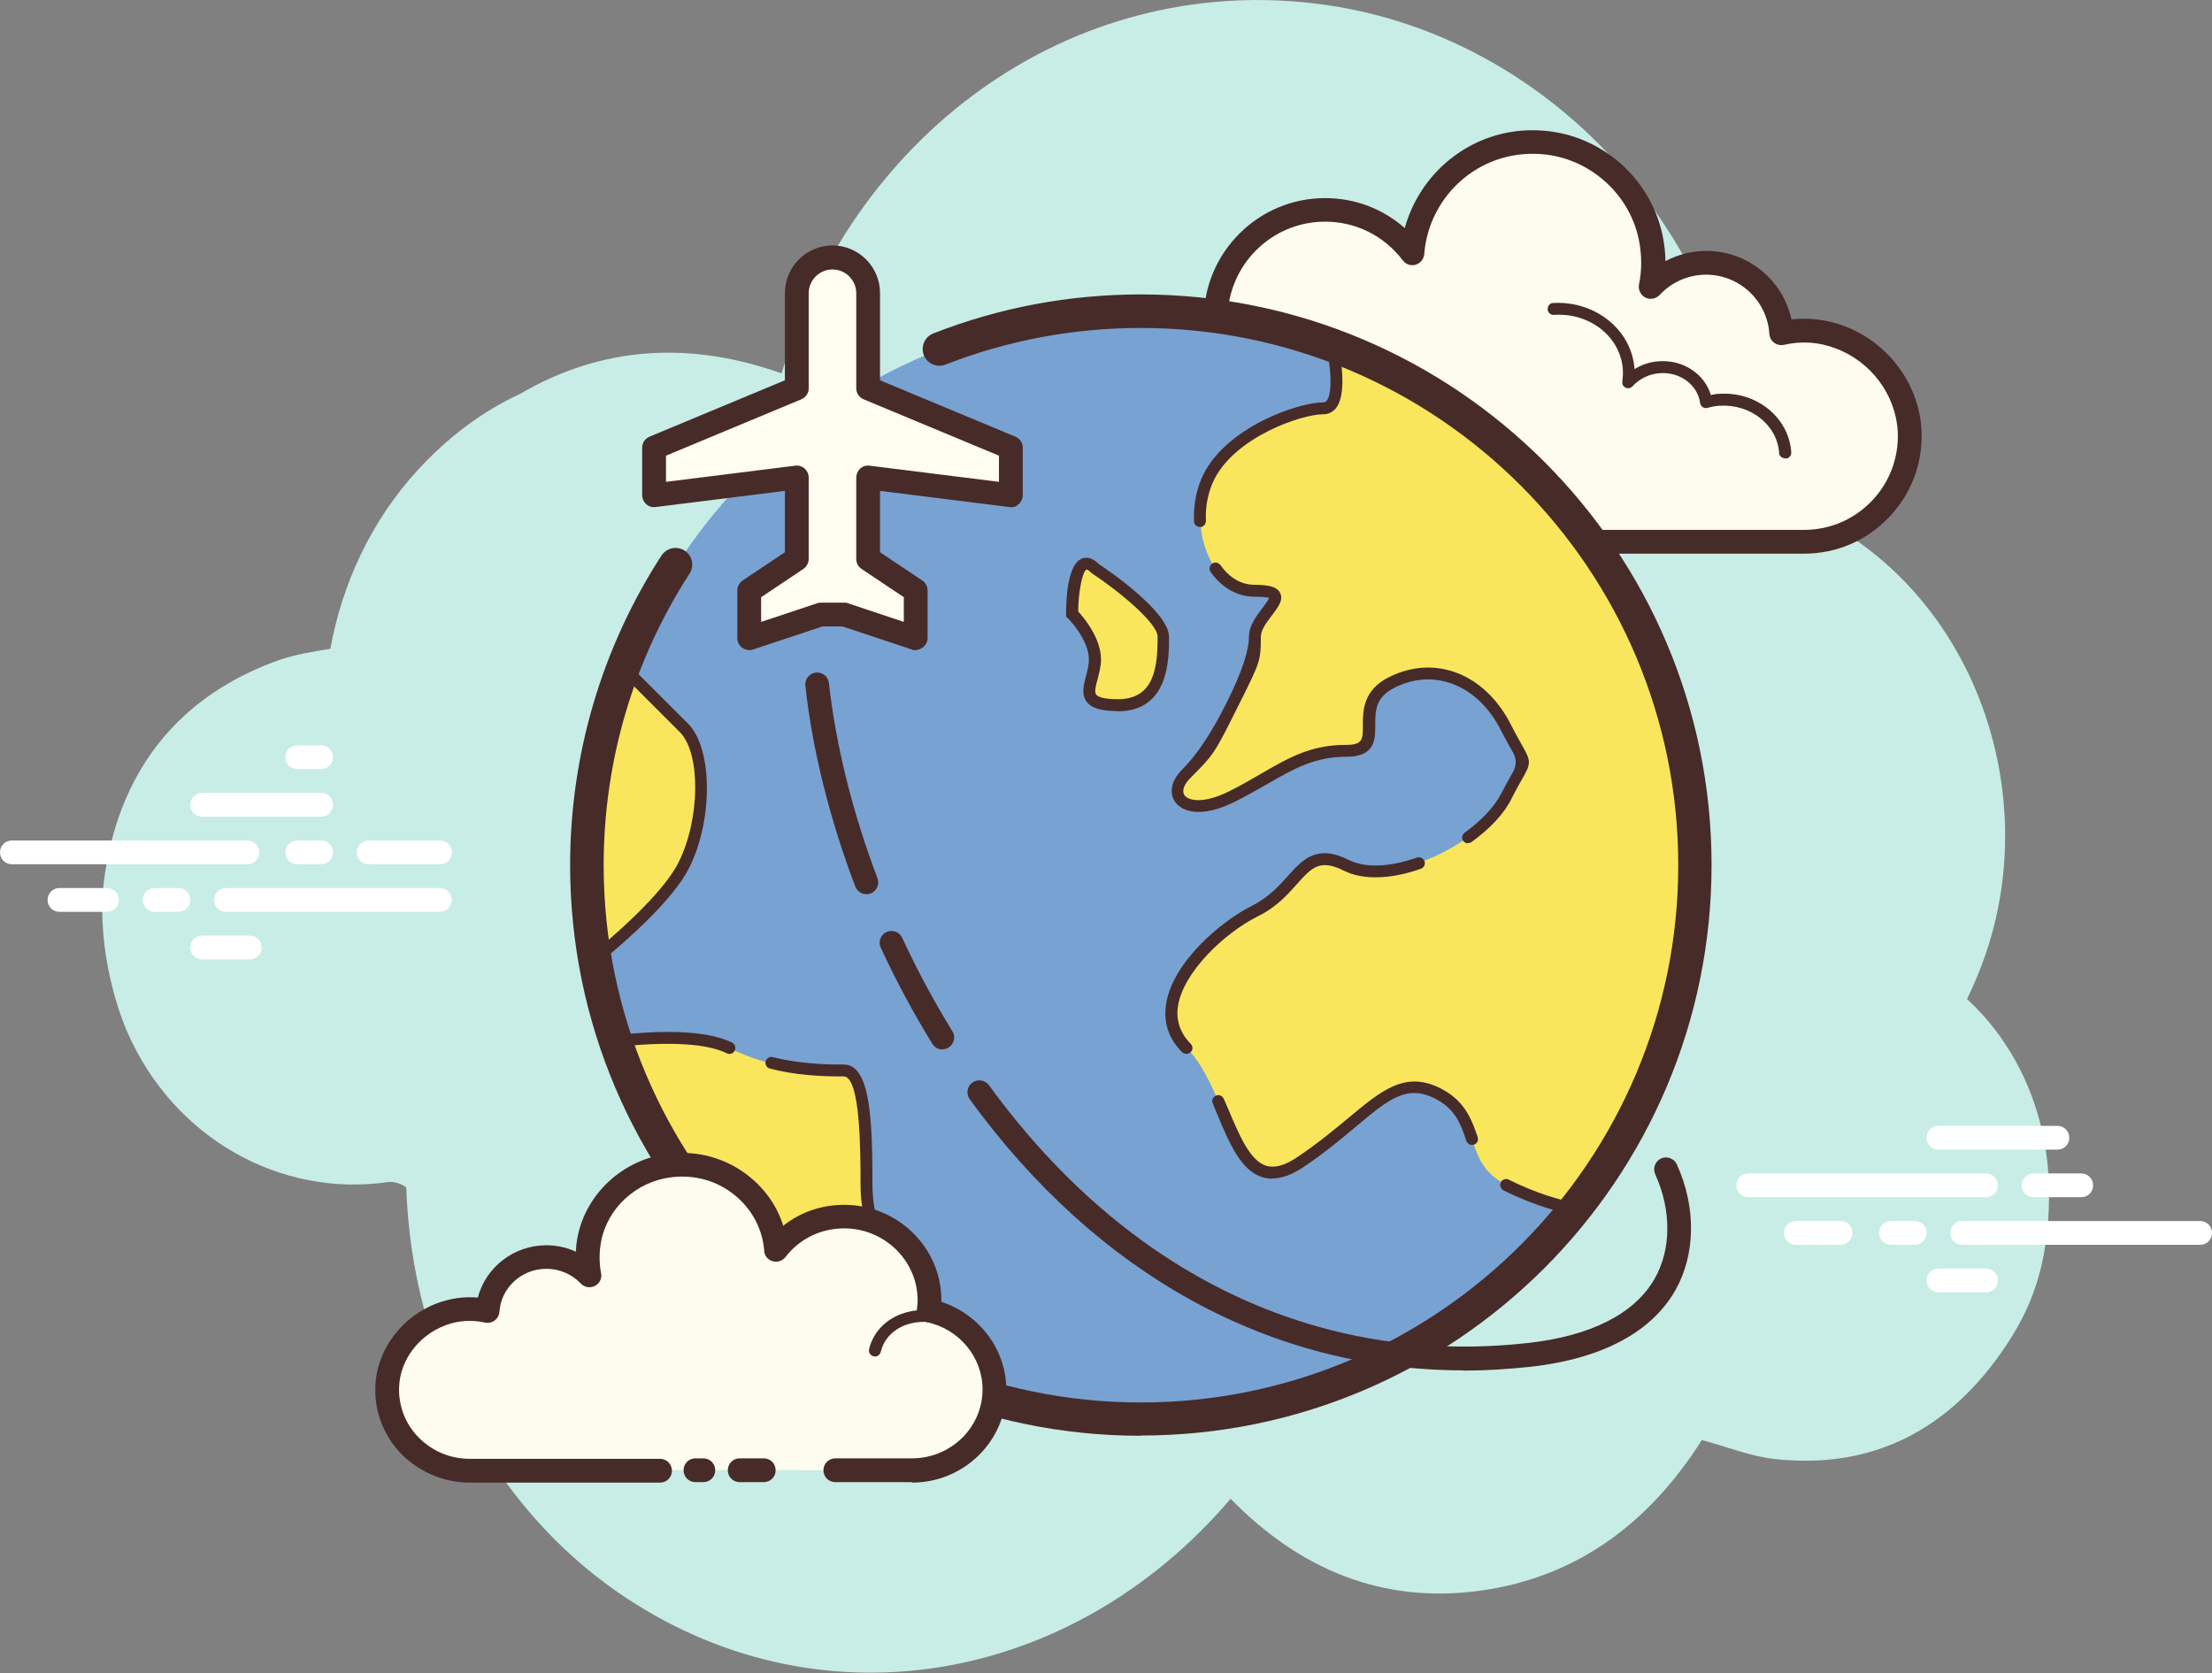 <svg xmlns="http://www.w3.org/2000/svg" id="Layer_2" data-name="Layer 2" viewBox="0 0 93 70.36"><rect x="0" y="0" width="93" height="70.36" fill="#808080" stroke="none"/><defs><style>      .cls-1 {        fill: #472b29;      }      .cls-1, .cls-2, .cls-3, .cls-4, .cls-5, .cls-6, .cls-7 {        stroke-width: 0px;      }      .cls-2 {        fill: #c7ede6;      }      .cls-3 {        fill: #78a2d2;      }      .cls-4 {        fill: #fdfcef;      }      .cls-5 {        fill: #fefdef;      }      .cls-6 {        fill: #f9e65c;      }      .cls-7 {        fill: #fff;      }    </style></defs><g id="Layer_1-2" data-name="Layer 1"><path class="cls-2" d="M82.7,42.01c.3-.62.57-1.26.8-1.94,2.63-7.77-1.35-17.08-9.73-19.33-.91-11.38-8.91-19.19-17.94-20.52-10.34-1.52-19.81,5.04-22.97,15.48-3.8-1.35-7.5-1.18-10.99.86-1.58.73-3.03,1.81-4.33,3.23-1.91,2.09-3.15,4.72-3.65,7.49-.75.12-1.48.24-2.18.48-4.04,1.45-6.59,4.43-7.29,8.92-.44,2.8.44,5.59.93,6.71,1.94,4.45,6.42,6.98,10.98,6.31.23-.03.56.07.75.23.24,7.12,3.7,13.42,8.88,17.01,8.32,5.77,19.03,3.99,25.78-3.92,2.89,2.96,6.34,4.4,10.38,3.88,4.02-.52,7.15-2.74,9.43-6.35,1.05.28,2.05.69,3.08.8,4.04.44,7.32-1.17,9.73-4.8.92-1.39,1.79-3.19,1.79-6.35,0-3.26-1.29-6.22-3.47-8.21Z"></path><path class="cls-7" d="M10.4,36.34H.5c-.28,0-.5-.22-.5-.5s.22-.5.5-.5h9.9c.28,0,.5.22.5.5s-.22.5-.5.5ZM13.5,36.34h-1c-.28,0-.5-.22-.5-.5s.22-.5.5-.5h1c.28,0,.5.22.5.5s-.22.5-.5.5ZM18.49,38.34h-8.99c-.28,0-.5-.22-.5-.5s.22-.5.5-.5h8.99c.28,0,.5.22.5.5s-.22.5-.5.5ZM7.5,38.34h-1c-.28,0-.5-.22-.5-.5s.22-.5.5-.5h1c.28,0,.5.22.5.5s-.22.5-.5.5ZM4.5,38.34h-2c-.28,0-.5-.22-.5-.5s.22-.5.5-.5h2c.28,0,.5.22.5.5s-.22.5-.5.5ZM10.5,40.34h-2c-.28,0-.5-.22-.5-.5s.22-.5.5-.5h2c.28,0,.5.22.5.5s-.22.5-.5.5ZM13.5,31.34h-1c-.28,0-.5.22-.5.5s.22.5.5.5h1c.28,0,.5-.22.5-.5s-.22-.5-.5-.5ZM13.5,33.34h-5c-.28,0-.5.22-.5.5s.22.5.5.5h5c.28,0,.5-.22.5-.5s-.22-.5-.5-.5ZM18.5,35.34h-3c-.28,0-.5.22-.5.5s.22.5.5.5h3c.28,0,.5-.22.5-.5s-.22-.5-.5-.5ZM83.5,50.34h-10c-.28,0-.5-.22-.5-.5s.22-.5.5-.5h10c.28,0,.5.22.5.5s-.22.5-.5.5ZM87.5,50.34h-2c-.28,0-.5-.22-.5-.5s.22-.5.5-.5h2c.28,0,.5.22.5.5s-.22.5-.5.5ZM92.5,52.34h-10c-.28,0-.5-.22-.5-.5s.22-.5.5-.5h10c.28,0,.5.22.5.5s-.22.5-.5.5ZM80.5,52.34h-1c-.28,0-.5-.22-.5-.5s.22-.5.5-.5h1c.28,0,.5.22.5.5s-.22.5-.5.5ZM77.38,52.34h-1.88c-.28,0-.5-.22-.5-.5s.22-.5.5-.5h1.88c.28,0,.5.22.5.5s-.22.5-.5.5ZM86.5,48.34h-5c-.28,0-.5-.22-.5-.5s.22-.5.5-.5h5c.28,0,.5.22.5.5s-.22.5-.5.5ZM83.5,54.34h-2c-.28,0-.5-.22-.5-.5s.22-.5.5-.5h2c.28,0,.5.22.5.5s-.22.5-.5.5Z"></path><g><path class="cls-4" d="M62.75,22.77h-10.68c-2.45,0-4.44-1.99-4.44-4.44,0-2.14,1.51-3.92,3.53-4.34-.02-.19-.04-.38-.04-.57,0-2.54,2.06-4.6,4.6-4.6,1.5,0,2.83.72,3.67,1.83.21-2.83,2.74-5.01,5.69-4.65,2.16.26,3.95,1.93,4.34,4.07.13.69.11,1.35-.01,1.98.58-.62,1.4-1.02,2.32-1.02,1.68,0,3.05,1.31,3.16,2.96.76-.17,1.59-.16,2.47.17,1.67.63,2.86,2.2,2.93,3.98.1,2.53-1.93,4.62-4.43,4.62h-10.23"></path><path class="cls-1" d="M52.06,23.27h10.68c.28,0,.5-.22.5-.5s-.22-.5-.5-.5h-10.68c-2.17,0-3.94-1.77-3.94-3.94,0-1.85,1.32-3.48,3.13-3.85.25-.05.42-.29.39-.55-.02-.17-.03-.34-.03-.51,0-2.26,1.84-4.1,4.1-4.1,1.29,0,2.48.59,3.27,1.63.13.17.34.24.54.18.2-.06.34-.24.36-.44.09-1.24.7-2.4,1.66-3.19.97-.8,2.21-1.15,3.47-1,1.95.24,3.56,1.75,3.91,3.67.11.6.11,1.2-.01,1.79-.04.22.06.44.26.55.2.1.44.06.6-.1.51-.55,1.21-.86,1.96-.86,1.4,0,2.57,1.09,2.66,2.49.01.15.08.28.2.37s.27.12.41.09c.75-.17,1.47-.12,2.18.15,1.5.56,2.54,1.98,2.61,3.53.04,1.08-.35,2.11-1.1,2.89-.75.78-1.76,1.21-2.84,1.21h-10.23c-.28,0-.5.22-.5.5s.22.5.5.5h10.23c1.36,0,2.62-.54,3.56-1.52.94-.98,1.43-2.26,1.38-3.62-.08-1.95-1.38-3.73-3.25-4.43-.72-.27-1.46-.36-2.22-.28-.36-1.66-1.84-2.88-3.58-2.88-.6,0-1.19.15-1.72.43,0-.33-.04-.66-.1-.98-.44-2.35-2.4-4.19-4.78-4.48-1.54-.19-3.04.24-4.23,1.22-.9.74-1.54,1.74-1.85,2.85-.92-.81-2.09-1.26-3.35-1.26-2.81,0-5.1,2.29-5.1,5.1,0,.06,0,.13,0,.19-2.05.63-3.49,2.55-3.49,4.72,0,2.72,2.22,4.94,4.94,4.94Z"></path><path class="cls-4" d="M65.32,12.99c1.64-.11,3.06,1.03,3.16,2.53.01.19,0,.37-.02.55.32-.36.79-.6,1.32-.64.99-.07,1.84.59,1.96,1.47.18-.05.37-.08.56-.09,1.44-.09,2.67.9,2.76,2.22"></path><path class="cls-1" d="M75.06,19.28h.02c.14,0,.24-.13.23-.27-.1-1.45-1.45-2.56-3.03-2.45-.12,0-.23.02-.35.05-.26-.88-1.16-1.49-2.17-1.42-.38.02-.73.14-1.04.33h0c-.11-1.65-1.65-2.88-3.42-2.78-.14,0-.24.13-.23.27,0,.14.13.24.27.23,1.51-.1,2.8.93,2.89,2.3.01.17,0,.33-.02.5-.02.11.04.22.14.26.1.05.22.02.29-.06.29-.32.71-.52,1.15-.55.85-.06,1.59.5,1.69,1.26.01.07.05.13.11.17.06.04.14.05.2.03.17-.05.35-.08.51-.09,1.3-.08,2.42.81,2.5,1.98,0,.13.12.23.25.23Z"></path><g><path class="cls-4" d="M50.27,14.5c1.54-.73,3.33-.21,3.99,1.15.08.17.14.34.18.52"></path><path class="cls-1" d="M54.44,16.42s.04,0,.06,0c.13-.03.22-.17.19-.3-.04-.2-.11-.39-.2-.57-.72-1.48-2.65-2.05-4.32-1.27-.12.06-.18.21-.12.33.06.13.21.18.33.12,1.42-.67,3.06-.2,3.65,1.03.07.15.13.31.16.47.03.11.13.19.24.19Z"></path></g></g><path class="cls-3" d="M48,13.09c-12.84,0-23.25,10.41-23.25,23.25s10.41,23.25,23.25,23.25,23.25-10.41,23.25-23.25-10.41-23.25-23.25-23.25h0Z"></path><path class="cls-1" d="M61.54,57.62c-8.08,0-15.38-3.98-20.77-11.4-.16-.22-.11-.54.11-.7.22-.16.54-.11.7.11,5.79,7.97,13.83,11.82,22.65,10.84,2.65-.29,4.5-1.23,5.34-2.71.7-1.23.71-2.87.02-4.39-.11-.25,0-.55.25-.66.25-.11.55,0,.66.25.82,1.8.79,3.78-.06,5.29-.7,1.24-2.33,2.8-6.1,3.22-.94.1-1.88.16-2.8.16Z"></path><path class="cls-1" d="M39.63,44.13c-.17,0-.33-.08-.43-.24-.79-1.28-1.52-2.64-2.17-4.04-.12-.25,0-.55.24-.66.25-.12.55,0,.66.24.63,1.36,1.34,2.68,2.11,3.93.15.23.07.54-.16.69-.08.05-.17.07-.26.07Z"></path><path class="cls-1" d="M36.43,37.6c-.2,0-.39-.12-.47-.32-1.08-2.85-1.81-5.77-2.1-8.45-.03-.27.17-.52.44-.55.28-.03.52.17.55.44.29,2.6.99,5.44,2.04,8.2.1.26-.03.55-.29.65-.06.02-.12.03-.18.03Z"></path><path class="cls-6" d="M55.64,17.17c-.96,0-3.84.96-4.8,2.88-.96,1.92,0,4.8,1.92,4.8s0,.96,0,1.92,0,.96-.96,2.88-.96,1.92-1.92,2.88c-.96.96,0,1.92,1.92.96,1.92-.96,2.88-1.92,4.8-1.92s0-1.92,1.92-2.88,3.84,0,4.8,1.92.96.96,0,2.88-4.8,3.84-6.72,2.88c-1.92-.96-1.92.96-3.84,1.92-1.92.96-4.8,3.84-2.88,5.76,1.92,1.92,1.92,6.72,4.8,4.8,2.88-1.92,3.84-3.84,5.76-2.88,1.92.96.96,2.88,2.88,3.84,1.38.69,2.41.92,2.9,1,3.14-3.97,5.03-8.99,5.03-14.45,0-9.97-6.27-18.48-15.08-21.8l-.12.03s.56,2.56-.4,2.56ZM36.43,55.59c.96-2.88,0-3.84,0-5.76s0-4.8-.96-4.8-2.88,0-4.8-.96c-1.13-.56-3.24-.47-4.8-.29,1.76,5.26,5.35,9.69,10.01,12.53.25-.19.45-.41.55-.71ZM46.04,27.73c0,.96-.96,1.92.96,1.92s1.92-1.92,1.92-2.88-2.88-2.88-2.88-2.88c-.96-.96-.96,1.92-.96,1.92,0,0,.96.96.96,1.92M25.01,40.34c1.21-1,3.1-2.69,3.74-3.96.96-1.92.96-4.8,0-5.76l-2.55-2.55c-.99,2.58-1.53,5.38-1.53,8.31,0,1.35.12,2.67.34,3.96Z"></path><path class="cls-1" d="M47.96,60.37c-13.23,0-23.99-10.76-23.99-23.99,0-4.64,1.33-9.14,3.84-13.02.21-.32.64-.42.97-.21s.42.64.21.97c-2.36,3.65-3.61,7.89-3.61,12.26,0,12.46,10.13,22.59,22.59,22.59s22.59-10.14,22.59-22.59-10.13-22.59-22.59-22.59c-2.84,0-5.6.52-8.22,1.54-.36.14-.77-.04-.91-.4-.14-.36.04-.77.4-.91,2.78-1.09,5.71-1.64,8.73-1.64,13.23,0,23.99,10.76,23.99,23.99s-10.76,23.99-23.99,23.99Z"></path><g><path class="cls-1" d="M53.49,49.56c-.14,0-.28-.02-.41-.06-.9-.27-1.39-1.42-1.9-2.64l-.19-.46c-.06-.13,0-.27.13-.33.12-.06.27,0,.33.13l.2.46c.47,1.11.91,2.15,1.59,2.36.36.1.78-.01,1.31-.37.86-.58,1.55-1.15,2.15-1.65,1.38-1.15,2.38-1.99,3.86-1.24,1.05.53,1.32,1.34,1.57,2.06.04.13-.03.27-.16.31-.14.04-.27-.03-.32-.16-.23-.69-.45-1.34-1.32-1.78-1.19-.6-1.95.03-3.32,1.18-.61.51-1.31,1.1-2.19,1.69-.49.33-.93.49-1.33.49ZM49.88,44.31c-.06,0-.13-.02-.18-.07-.57-.57-.8-1.26-.67-2.04.28-1.74,2.29-3.46,3.62-4.12.69-.35,1.12-.83,1.5-1.25.62-.69,1.21-1.35,2.56-.67.68.34,1.69.31,2.86-.1.13-.04.27.02.32.15.05.13-.02.27-.15.32-1.29.45-2.44.48-3.24.08-1.01-.51-1.35-.13-1.97.56-.39.44-.87.98-1.65,1.36-1.43.72-3.12,2.35-3.35,3.75-.1.61.08,1.15.53,1.61.1.1.1.26,0,.35-.05.05-.11.07-.18.07ZM61.72,35.46c-.08,0-.15-.04-.2-.1-.08-.11-.05-.27.06-.35.71-.51,1.25-1.09,1.53-1.63.21-.41.37-.69.49-.9q.25-.43,0-.86c-.12-.21-.28-.49-.49-.9-.95-1.9-2.79-2.65-4.47-1.81-.82.41-.82.98-.82,1.58s0,1.33-1.21,1.33c-1.34,0-2.2.5-3.3,1.13-.41.23-.87.5-1.39.76-1.37.69-2.21.44-2.51.01-.22-.3-.25-.82.3-1.37q.93-.93,1.87-2.82t.93-2.77c0-.45.32-.87.57-1.2.11-.14.26-.35.28-.43-.02.01-.15-.04-.6-.04-.73,0-1.39-.37-1.86-1.04-.08-.11-.05-.27.06-.35.11-.08.27-.05.35.06.27.38.73.83,1.45.83.63,0,.94.1,1.06.34.15.3-.08.59-.34.94-.22.29-.47.61-.47.9,0,1.02-.02,1.06-.99,2.99-.96,1.92-.98,1.96-1.97,2.95-.28.28-.37.56-.25.73.17.23.8.37,1.88-.17.51-.25.94-.51,1.36-.75,1.16-.67,2.08-1.2,3.55-1.2.71,0,.71-.23.71-.83s0-1.47,1.1-2.02c1.94-.97,4.05-.14,5.14,2.03.2.4.36.67.47.87.36.63.36.73,0,1.36-.11.2-.27.47-.47.87-.31.62-.89,1.24-1.68,1.81-.05.03-.1.04-.15.04Z"></path><path class="cls-1" d="M66.22,51.07s-.03,0-.04,0c-.51-.08-1.58-.33-2.97-1.02-.12-.06-.17-.21-.11-.34.06-.12.21-.17.33-.11,1.21.6,2.15.85,2.68.95,3.2-4.09,4.88-8.98,4.88-14.17,0-9.44-5.87-18.02-14.65-21.46.1.6.22,1.75-.17,2.24-.14.17-.32.26-.54.26-.93,0-3.69.96-4.58,2.74-.25.51-.38,1.11-.35,1.74,0,.14-.1.26-.24.26-.15-.01-.26-.1-.26-.24-.03-.71.11-1.4.4-1.98,1-1.99,3.97-3.02,5.03-3.02.06,0,.11-.02.15-.07.26-.33.16-1.48,0-2.19-.03-.14.06-.27.19-.3l.12-.03s.1,0,.14.01c9.12,3.44,15.25,12.29,15.25,22.03,0,5.35-1.76,10.4-5.08,14.6-.05.06-.12.09-.19.09ZM35.88,56.55s-.09-.01-.13-.04c-4.76-2.89-8.35-7.39-10.12-12.66-.02-.07-.01-.15.03-.21.04-.06.11-.1.18-.11,1.6-.18,3.76-.28,4.94.31.12.06.17.21.11.34-.06.12-.21.17-.33.11-.8-.4-2.3-.5-4.35-.3,1.74,4.98,5.16,9.23,9.65,12,.17-.15.27-.31.33-.49.62-1.86.42-2.86.21-3.93-.11-.54-.22-1.09-.22-1.76,0-1.36,0-4.55-.71-4.55-.38,0-.9,0-1.52-.06-.56-.05-1.08-.14-1.58-.27-.13-.03-.22-.17-.18-.3s.17-.22.3-.18c.48.12.97.2,1.51.25.59.06,1.1.06,1.47.06,1.12,0,1.21,2.29,1.21,5.05,0,.62.1,1.12.21,1.66.22,1.08.44,2.2-.22,4.18-.11.32-.32.59-.64.83-.04.03-.1.05-.15.05ZM47,29.9c-.7,0-1.1-.12-1.31-.39-.24-.31-.13-.71-.03-1.09.06-.23.12-.46.12-.69,0-.85-.88-1.74-.89-1.74l-.07-.07v-.1c0-.62.06-2.08.66-2.33.16-.06.42-.08.72.23.46.3,2.95,2.02,2.95,3.06,0,.94,0,3.13-2.17,3.13ZM45.33,25.71c.24.26.96,1.12.96,2.02,0,.29-.08.57-.14.82-.08.28-.15.54-.06.66.06.07.25.19.91.19,1.54,0,1.67-1.36,1.67-2.63,0-.57-1.62-1.91-2.77-2.67-.21-.2-.22-.15-.22-.15-.15.05-.34.84-.35,1.77ZM24.83,40.8l-.07-.43c-.23-1.34-.34-2.69-.34-4,0-2.88.52-5.71,1.55-8.4l.14-.36,2.82,2.82c1.03,1.03,1.06,4.03.05,6.05-.63,1.27-2.42,2.9-3.81,4.04l-.33.27ZM26.3,28.52c-.92,2.52-1.38,5.17-1.38,7.86,0,1.15.09,2.32.27,3.48,1.13-.95,2.77-2.46,3.34-3.6.91-1.82.94-4.59.05-5.48l-2.27-2.27Z"></path></g><g><path class="cls-5" d="M42.5,20.84v-2l-6-2.5v-4c0-.83-.67-1.5-1.5-1.5s-1.5.67-1.5,1.5v4l-6,2.5v2l6-.75v3.42l-2,1.33v2l3-1h1l3,1v-2l-2-1.33v-3.42l6,.75Z"></path><path class="cls-1" d="M38.5,27.34c-.05,0-.11,0-.16-.03l-2.92-.97h-.84l-2.92.97c-.15.05-.32.02-.45-.07s-.21-.24-.21-.41v-2c0-.17.08-.32.22-.42l1.78-1.19v-2.58l-5.44.68c-.14.02-.29-.03-.39-.12s-.17-.23-.17-.38v-2c0-.2.12-.38.31-.46l5.69-2.37v-3.67c0-1.1.9-2,2-2s2,.9,2,2v3.67l5.69,2.37c.19.08.31.26.31.46v2c0,.14-.06.28-.17.38s-.25.15-.39.12l-5.44-.68v2.58l1.78,1.19c.14.09.22.25.22.42v2c0,.16-.08.31-.21.4-.09.06-.19.1-.29.1ZM34.5,25.34h1c.05,0,.11,0,.16.03l2.34.78v-1.04l-1.78-1.19c-.14-.09-.22-.25-.22-.42v-3.42c0-.14.06-.28.17-.38s.25-.14.39-.12l5.44.68v-1.1l-5.69-2.37c-.19-.08-.31-.26-.31-.46v-4c0-.55-.45-1-1-1s-1,.45-1,1v4c0,.2-.12.38-.31.46l-5.69,2.37v1.1l5.44-.68c.14-.02.29.03.39.12s.17.23.17.38v3.42c0,.17-.08.32-.22.42l-1.78,1.19v1.04l2.34-.78c.05-.02.1-.03.16-.03Z"></path></g><g><path class="cls-4" d="M35.13,61.82h3.22c1.92,0,3.47-1.52,3.47-3.4,0-1.64-1.18-3-2.76-3.32.02-.14.03-.29.03-.44,0-1.94-1.61-3.52-3.59-3.52-1.17,0-2.21.55-2.87,1.4-.17-2.16-2.14-3.83-4.45-3.55-1.69.2-3.08,1.48-3.4,3.12-.1.53-.09,1.03.01,1.51-.45-.48-1.1-.78-1.81-.78-1.31,0-2.39,1-2.47,2.26-.6-.13-1.25-.12-1.93.13-1.31.48-2.24,1.68-2.29,3.05-.08,1.94,1.5,3.53,3.47,3.53h8M29.24,61.82h.33"></path><path class="cls-1" d="M38.34,62.32h-3.22c-.28,0-.5-.22-.5-.5s.22-.5.5-.5h3.22c1.64,0,2.97-1.3,2.97-2.9,0-1.36-.99-2.55-2.36-2.83-.26-.05-.43-.29-.4-.55.02-.12.03-.25.03-.37,0-1.66-1.39-3.02-3.09-3.02-.98,0-1.88.44-2.47,1.21-.13.16-.34.23-.54.17-.2-.06-.34-.23-.35-.44-.07-.91-.51-1.74-1.23-2.33-.74-.61-1.69-.88-2.67-.76-1.48.18-2.69,1.29-2.96,2.71-.08.44-.08.89,0,1.32.05.22-.06.44-.26.54-.2.1-.44.06-.59-.1-.38-.4-.9-.62-1.45-.62-1.04,0-1.9.79-1.97,1.8-.01.14-.08.28-.2.37s-.26.12-.41.09c-.57-.12-1.11-.09-1.65.11-1.13.42-1.92,1.46-1.96,2.6-.03.78.25,1.53.8,2.1.57.59,1.34.92,2.17.92h8c.28,0,.5.22.5.5s-.22.5-.5.5h-8c-1.09,0-2.14-.45-2.89-1.22-.74-.77-1.12-1.77-1.08-2.83.06-1.54,1.11-2.94,2.62-3.5.55-.2,1.11-.28,1.69-.23.33-1.27,1.51-2.2,2.88-2.2.43,0,.85.09,1.24.27.01-.2.03-.4.07-.6.35-1.84,1.92-3.29,3.83-3.52,1.25-.15,2.46.2,3.42.98.67.55,1.15,1.25,1.4,2.05.72-.57,1.61-.88,2.56-.88,2.26,0,4.09,1.8,4.09,4.02v.06c1.6.52,2.73,2.01,2.73,3.7,0,2.15-1.78,3.9-3.97,3.9ZM29.57,62.32h-.33c-.28,0-.5-.22-.5-.5s.22-.5.5-.5h.33c.28,0,.5.22.5.5s-.22.5-.5.5Z"></path><path class="cls-1" d="M36.79,57.03s-.04,0-.06,0c-.13-.03-.22-.16-.19-.3.03-.15.09-.3.16-.44.56-1.12,2.08-1.54,3.41-.92.12.06.18.21.12.33s-.21.18-.33.12c-1.08-.5-2.31-.19-2.75.69-.05.1-.09.21-.12.33-.03.12-.13.2-.25.2Z"></path><path class="cls-1" d="M32.11,62.32h-1.01c-.28,0-.5-.22-.5-.5s.22-.5.5-.5h1.01c.28,0,.5.22.5.5s-.22.5-.5.5Z"></path></g></g></svg>